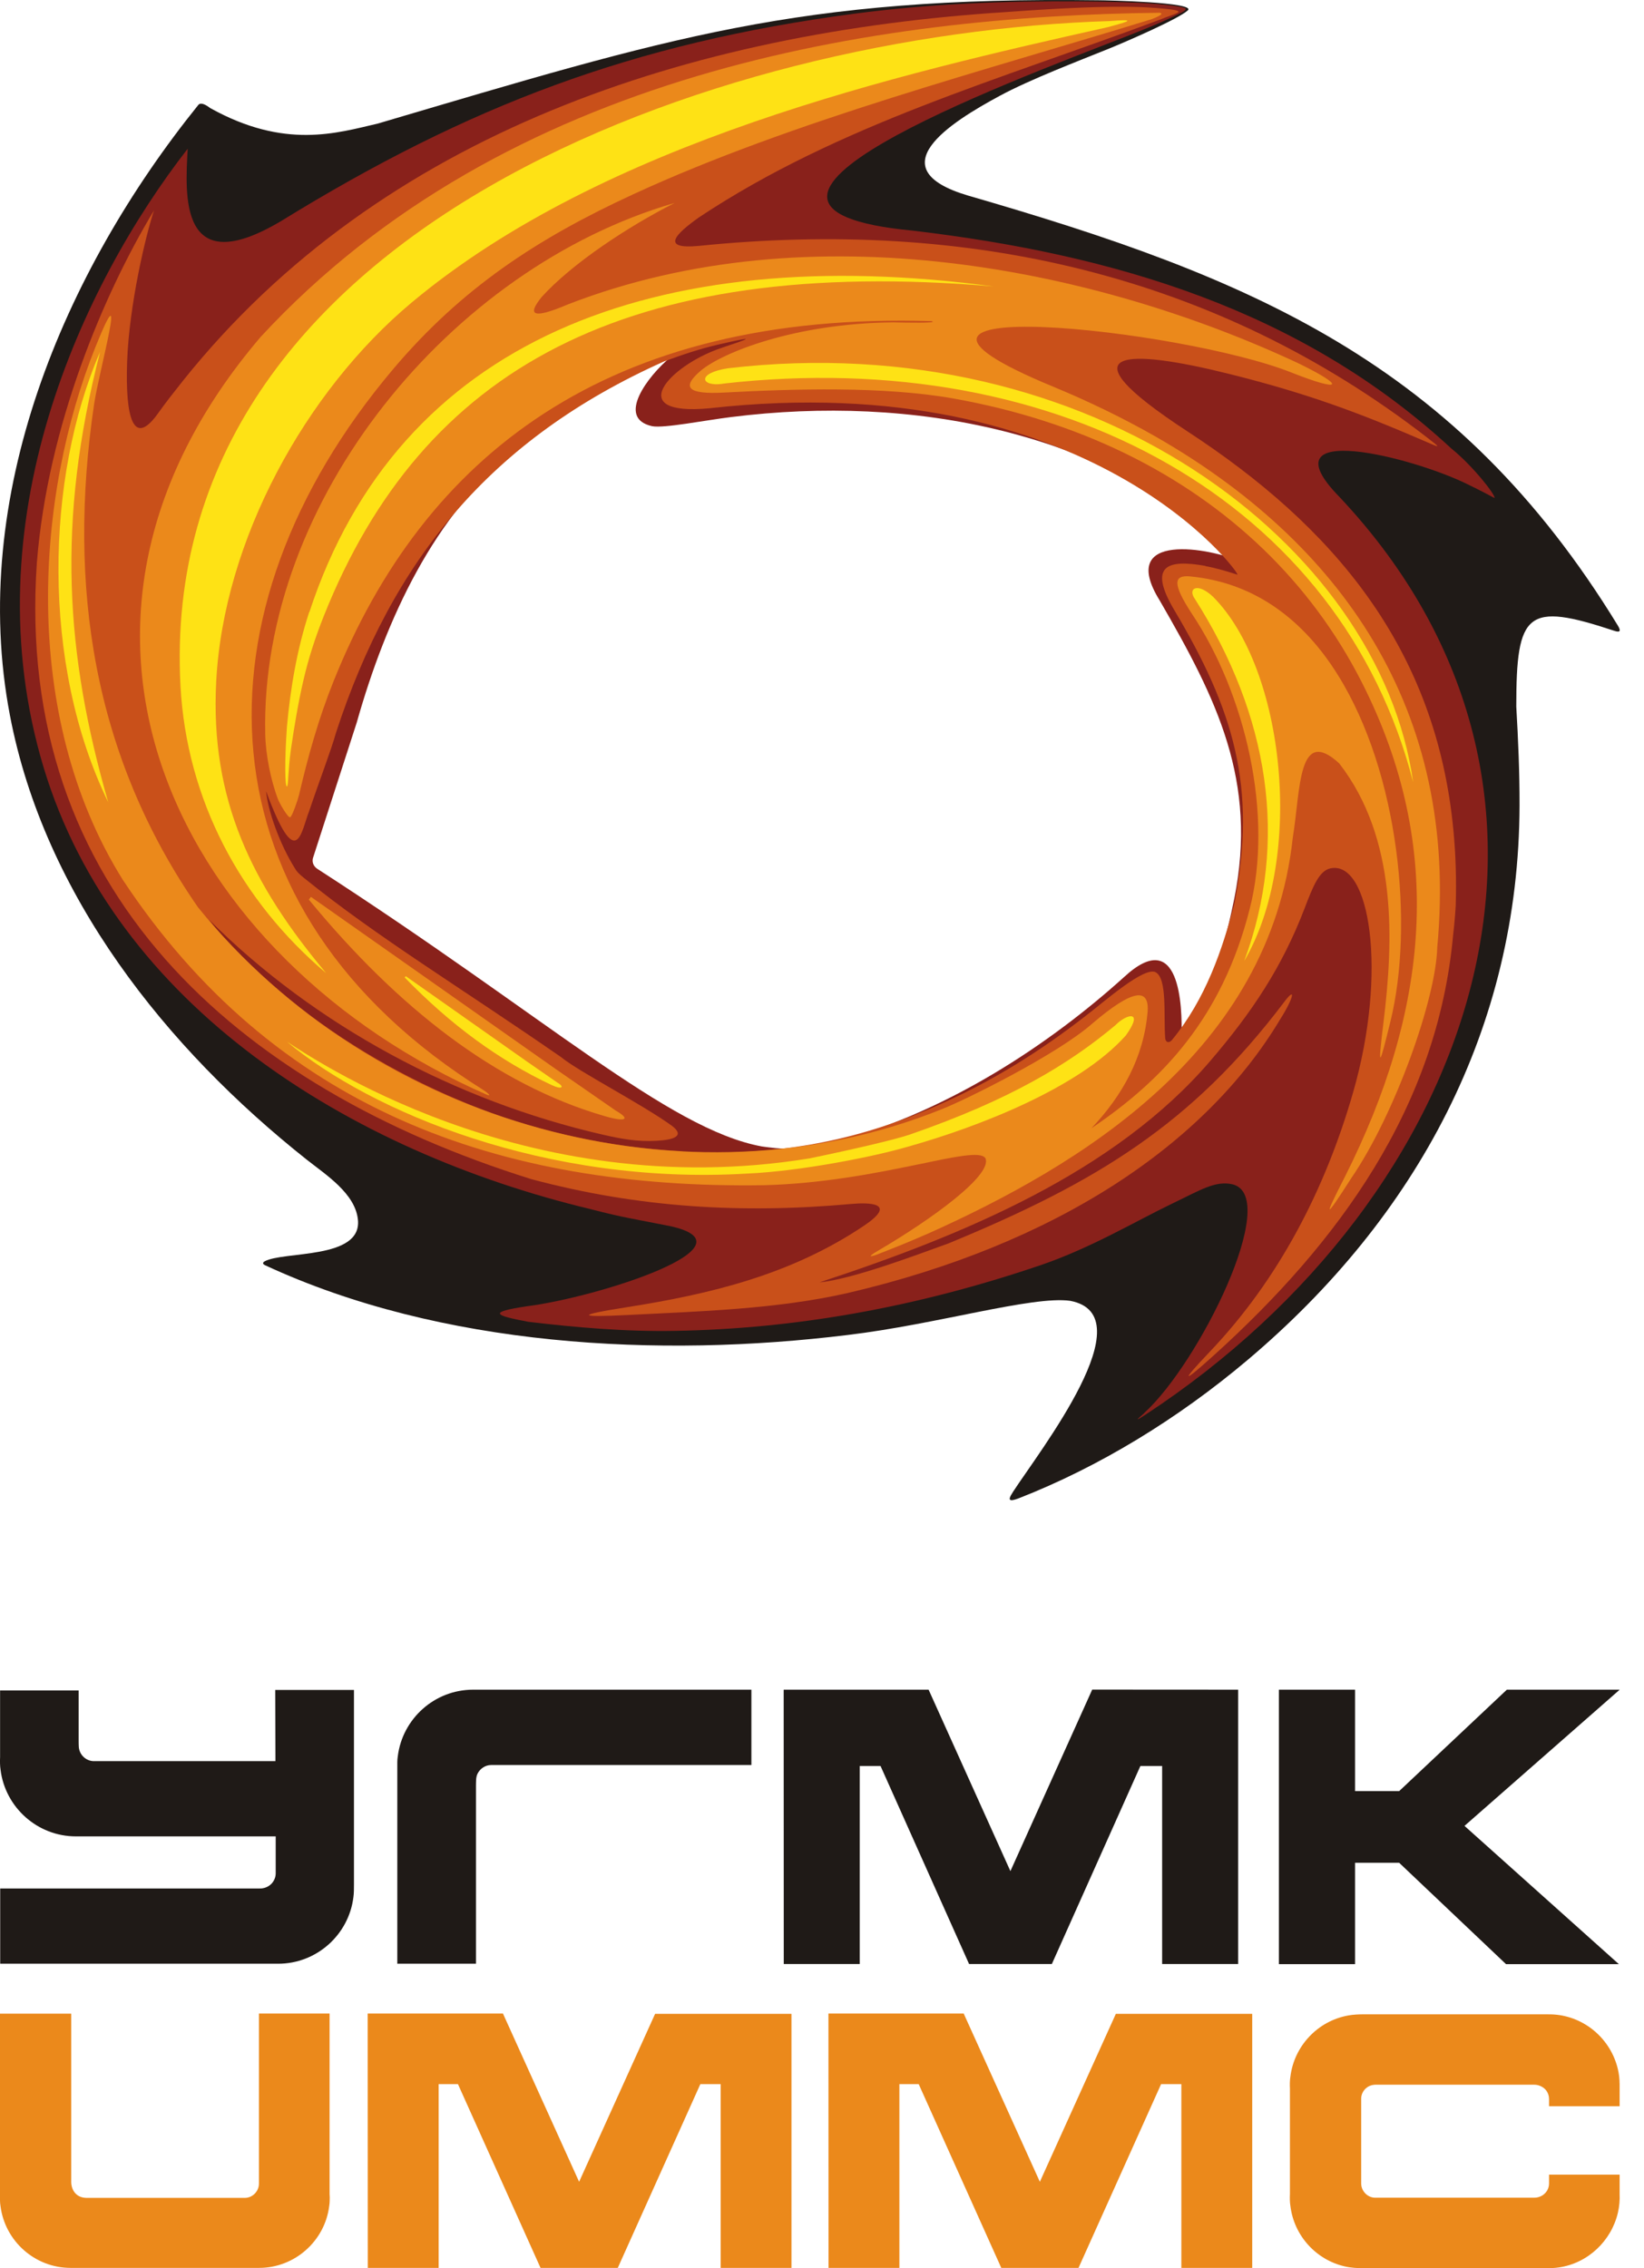 <svg width="58" height="80" viewBox="0 0 58 80" fill="none" xmlns="http://www.w3.org/2000/svg">
<g clip-path="url(#clip0_65_1794)">
<path fill-rule="evenodd" clip-rule="evenodd" d="M35.728 52.634C36.692 51.153 40.428 46.388 37.757 45.881C36.42 45.696 33.043 46.711 29.919 47.084C23.243 47.907 15.559 47.504 9.357 44.628C9.263 44.584 9.259 44.537 9.333 44.49C9.995 44.12 12.754 44.43 12.629 43.035C12.545 42.094 11.477 41.423 10.822 40.902C5.859 36.968 1.562 31.582 0.349 25.225C-1.119 17.528 2.231 9.612 6.998 3.699C7.079 3.608 7.233 3.672 7.418 3.813C10.049 5.275 11.883 4.693 13.335 4.357C23.663 1.31 28.138 -0.131 38.765 0.01C38.987 0.01 42.219 0.077 41.906 0.366C41.587 0.662 39.756 1.461 39.064 1.74C38.093 2.133 36.333 2.805 35.271 3.38C33.507 4.33 30.967 5.947 34.139 6.894C44.08 9.77 51.384 12.747 57.079 22.067C57.187 22.248 57.17 22.322 56.948 22.248C53.864 21.227 53.494 21.573 53.494 24.919C53.562 26.092 53.612 27.248 53.609 28.413C53.588 36.238 50.004 42.911 44.01 47.971C41.54 50.054 38.772 51.74 35.933 52.849C35.627 52.963 35.526 52.94 35.728 52.638V52.634ZM25.369 40.949C19.614 41.174 14.971 35.818 11.06 30.641C11.006 30.52 10.217 29.378 10.375 29.038C11.84 24.483 13.241 23.209 14.638 19.806C15.663 17.46 21.324 12.189 23.831 12.508C23.831 12.582 23.831 12.666 23.844 12.754C20.323 15.677 24.429 14.692 26.781 14.316C31.797 13.926 36.188 14.228 40.791 16.819C41.742 16.627 44.084 20.054 43.979 20.283C43.593 20.672 41.204 19.644 41.073 20.454C41.702 21.714 42.206 22.675 42.847 23.948C44.567 28.504 44.433 31.8 42.024 35.963C41.89 36.198 41.339 37.142 41.103 36.904C40.532 36.322 40.962 34.968 40.734 34.548C40.586 34.276 40.71 34.327 40.492 34.491C38.748 35.818 36.84 37.051 34.928 38.127C31.948 39.675 28.669 40.946 25.363 40.946L25.369 40.949Z" fill="#1F1A17"/>
<path fill-rule="evenodd" clip-rule="evenodd" d="M40.371 49.833C42.303 48.082 45.196 42.233 43.499 41.776C42.888 41.621 42.32 41.991 41.376 42.441C40.082 43.062 38.507 44.01 36.719 44.621C32.288 46.127 28.031 46.866 23.841 46.94C22.037 46.973 20.313 46.819 18.634 46.62C17.437 46.395 17.199 46.281 18.587 46.073C21.106 45.754 26.805 43.929 23.63 43.244C22.356 42.989 22.01 42.952 20.831 42.646C12.334 40.606 4.086 35.483 1.542 27.08C-1.068 18.428 2.903 10.026 6.622 5.245C6.535 6.874 6.306 9.952 9.932 7.788C16.517 3.736 22.312 1.519 30.134 0.484C32.819 0.131 35.429 0.03 38.141 0.05C38.856 0.057 39.555 0.071 40.153 0.097C41.184 0.148 41.843 0.252 41.83 0.312C41.83 0.356 41.782 0.396 41.668 0.454C41.026 0.776 40.344 1.045 39.679 1.307C35.426 2.963 23.7 7.328 32.197 8.134C39.313 8.977 45.922 10.936 51.213 15.828C51.946 16.416 52.776 17.468 52.725 17.565C52.725 17.568 52.205 17.283 51.825 17.105C49.883 16.124 44.564 14.783 47.259 17.531C57.029 27.907 52.178 42.175 40.418 49.893C40.062 50.128 40.049 50.115 40.375 49.836L40.371 49.833ZM46.785 13.164C46.785 13.164 46.785 13.164 46.789 13.16C46.731 13.13 46.674 13.1 46.621 13.07C46.674 13.1 46.731 13.133 46.785 13.164ZM26.868 40.435C27.547 40.529 28.179 40.59 29.029 40.388C33.356 39.353 37.139 36.733 39.649 34.468C41.645 32.617 41.712 35.536 41.685 36.528C41.692 36.756 41.806 36.726 41.957 36.541C42.592 35.755 43.318 32.849 43.546 31.693C44.373 27.537 42.931 24.668 40.916 21.183C39.377 18.704 42.747 19.336 43.782 19.816C44.4 20.102 44.322 20.125 43.798 19.641C38.98 15.176 32.173 13.91 25.803 14.709C24.876 14.823 23.428 15.112 23.008 15.032C21.715 14.749 22.88 13.248 23.619 12.63C21.56 13.439 19.739 14.632 18.22 15.841C15.321 18.15 13.627 21.805 12.586 25.484L11.054 30.225C11 30.363 11.03 30.527 11.185 30.638C19.258 35.849 23.569 39.824 26.872 40.435H26.868Z" fill="#89211B"/>
<path fill-rule="evenodd" clip-rule="evenodd" d="M40.916 0.695C35.271 2.809 29.583 4.395 24.664 7.664C23.824 8.258 23.29 8.803 24.661 8.672C34.092 7.711 42.864 9.643 50.343 15.428C50.864 15.831 50.827 15.805 50.239 15.549C47.917 14.545 46.08 13.863 43.334 13.181C39.861 12.314 37.31 12.226 41.9 15.22C47.017 18.563 50.679 22.833 51.28 29.328C51.358 30.157 51.385 31.028 51.358 31.935C51.338 32.281 51.307 32.624 51.267 32.966C50.719 39.064 47.215 43.835 42.824 47.803C41.712 48.808 41.624 48.788 42.676 47.682C45.105 45.136 46.751 41.961 47.736 38.533C48.965 34.27 48.327 30.329 46.936 30.628C46.547 30.712 46.331 31.236 46.029 32.029C45.226 34.129 44.158 35.715 42.706 37.411C39.34 41.342 33.998 43.56 28.911 45.23C30.047 45.122 32.23 44.302 33.464 43.855C38.728 41.685 42.044 39.639 45.28 35.375C45.754 34.733 45.633 35.214 45.162 35.956C42.522 40.368 37.257 43.896 29.892 45.609C27.386 46.177 24.691 46.251 22.124 46.382C20.39 46.469 20.293 46.392 22.091 46.11C25.081 45.639 27.906 44.961 30.477 43.234C31.703 42.411 30.628 42.411 30.037 42.464C26.159 42.814 22.517 42.596 18.751 41.591C8.362 38.342 0.504 31.391 1.3 19.856C1.68 15.018 3.669 10.341 5.433 7.422C5.147 8.279 4.556 10.741 4.485 12.764C4.418 14.706 4.697 15.778 5.544 14.622C5.87 14.165 6.118 13.856 6.461 13.422C13.466 4.66 24.372 1.132 35.526 0.423C39.098 0.161 40.331 0.232 41.13 0.312C41.984 0.4 41.443 0.47 40.919 0.695H40.916ZM42.528 19.967C42.921 20.038 43.371 20.176 43.657 20.27C43.808 20.3 38.48 12.892 25.03 14.4C21.993 14.686 23.589 12.908 25.434 12.277C26.435 11.944 26.788 11.82 25.356 12.149C24.698 12.3 24.059 12.515 23.431 12.747C17.283 15.495 13.836 19.769 11.853 25.847C11.682 26.462 11.259 27.56 10.906 28.612C10.62 29.331 10.472 30.843 9.387 27.906C9.451 28.585 9.858 29.764 10.419 30.651C10.469 30.742 10.566 30.84 10.735 30.974C13.345 33.081 16.187 34.787 19.793 37.284C20.444 37.815 22.615 38.92 23.717 39.716C24.16 40.062 23.797 40.203 23.152 40.237C22.484 40.274 21.923 40.17 21.274 40.022C16.09 38.833 11.131 36.188 7.365 32.429C7.506 32.607 7.65 32.782 7.801 32.953C8.752 33.998 9.794 34.949 10.912 35.795C12.922 37.29 15.22 38.493 17.424 39.286C19.581 40.045 21.839 40.496 24.11 40.606C24.049 40.617 23.982 40.627 23.901 40.63C27.678 40.801 30.473 40.163 33.269 38.903C35.029 38.11 36.665 37.109 38.365 35.782C38.886 35.389 40.371 34.068 40.774 34.293C41.184 34.522 41.05 35.815 41.107 36.608C41.114 36.766 41.245 36.806 41.346 36.682C42.535 35.237 43.13 33.484 43.543 31.888C44.373 27.732 43.489 24.987 41.433 21.526C40.506 19.964 41.151 19.715 42.528 19.96V19.967Z" fill="#C9501A"/>
<path fill-rule="evenodd" clip-rule="evenodd" d="M6.988 32.005C13.18 39.652 24.221 42.77 33.252 39.111C34.072 38.789 37.304 37.19 38.533 36.104C39.948 34.895 40.559 34.814 40.486 35.698C40.351 37.294 39.595 38.644 38.507 39.793C40.999 38.11 43.106 35.919 44.084 32.079C44.944 28.76 43.943 24.469 42.034 21.624C41.359 20.585 41.403 20.276 41.987 20.33C44.312 20.552 46.016 21.909 47.198 23.804C49.379 27.298 49.876 32.657 49.06 36.004C48.663 37.63 48.596 37.798 48.808 36.067C49.164 33.188 49.305 29.573 47.245 26.922C45.787 25.591 45.888 27.829 45.609 29.546C44.793 37.079 38.123 41.107 32.66 43.546L32.677 43.536C32.12 43.782 31.572 44.003 31.051 44.205C30.772 44.322 30.49 44.393 31.004 44.097C32.828 43.029 35.036 41.443 34.764 40.848C34.414 40.341 31.058 41.695 26.956 41.803C17.602 41.947 9.669 39.101 4.327 31.024C0.669 25.158 1.29 17.397 3.37 12.233C4.556 9.29 3.491 13.093 3.319 14.262C2.369 20.669 3.289 26.673 6.988 32.005ZM10.896 31.73L10.97 31.633L19.594 37.697L21.724 39.172C22.235 39.464 22.117 39.595 21.335 39.367C17.484 38.251 14.027 35.53 10.896 31.73ZM40.905 0.45C41.026 0.467 41.02 0.524 40.643 0.672C34.844 2.463 28 4.243 22.343 6.851C18.959 8.41 16.285 10.163 13.873 13.016C6.646 21.563 6.884 32.099 17.081 38.463C17.169 38.523 17.387 38.695 17.165 38.607C6.39 33.873 0.356 22.235 9.199 11.88C17.881 2.49 30.971 0.564 40.905 0.45ZM23.787 7.166C22.171 7.983 20.179 9.293 19.11 10.476C18.586 11.124 18.795 11.265 20.038 10.735C28.629 7.405 38.658 9.468 45.801 12.811C47.501 13.637 47.346 13.842 45.599 13.154C41.729 11.591 28.961 10.251 37.139 13.631C38.399 14.152 39.605 14.736 40.744 15.384C47.266 19.11 51.499 24.994 50.706 33.41C50.666 35.207 49.224 39.289 47.675 41.551C46.715 43.052 46.681 43.002 47.447 41.507C50.363 35.715 51.039 29.949 48.038 24.053C46.244 20.528 43.368 17.783 39.706 15.996C37.865 15.099 35.825 14.444 33.628 14.054C31.175 13.617 28 13.715 25.541 13.846C24.268 13.913 24.016 13.674 24.735 13.063C25.491 12.441 28.017 11.406 31.512 11.37C31.911 11.38 33.164 11.406 32.865 11.326C21.419 10.976 14.948 16.087 11.766 24.033C11.235 25.356 10.872 26.66 10.55 28.038C10.516 28.185 10.298 28.83 10.234 28.824C10.16 28.851 9.864 28.337 9.811 28.199C9.552 27.523 9.374 26.62 9.357 25.904C9.172 17.652 15.895 9.458 23.784 7.163L23.787 7.166Z" fill="#EB891B"/>
<path fill-rule="evenodd" clip-rule="evenodd" d="M25.494 13.537C24.715 13.648 24.563 13.157 25.689 12.989C38.476 11.487 48.677 19.195 49.856 27.591C47.343 17.763 37.435 12.166 25.494 13.533V13.537ZM3.531 12.411C1.982 18.428 2.318 23.088 3.817 28.293C1.435 23.401 1.616 16.823 3.531 12.411ZM6.367 24.187C5.513 8.104 25.282 1.169 39.152 0.743C39.961 0.682 40.032 0.709 39.068 0.961C31.76 2.6 21.318 4.983 14.511 10.681C10.785 13.799 7.882 19.053 7.627 24.053C7.412 28.222 8.9 31.209 11.507 34.324C8.497 31.78 6.582 28.212 6.367 24.187ZM10.916 21.587C14.057 12.015 23.082 8.5 35.053 10.103C22.03 8.994 14.894 13.05 11.433 21.704C11.121 22.484 10.882 23.223 10.704 23.996C10.52 24.792 10.382 25.622 10.264 26.428C10.157 27.198 10.177 27.728 10.123 27.738C10.053 27.755 10.036 26.852 10.123 25.632C10.247 24.264 10.479 22.897 10.909 21.587H10.916ZM28.555 40.858C30.06 40.549 31.609 40.187 32.103 40.015C35.627 38.795 37.707 37.536 39.353 36.158C39.743 35.758 40.375 35.607 39.719 36.521C38.07 38.369 34.525 39.743 32.039 40.442C30.843 40.795 28.236 41.312 26.354 41.393C19.275 41.816 13.08 39.215 10.126 36.743C10.842 37.193 18.435 42.508 28.555 40.858ZM14.276 34.475L14.316 34.431L18.607 37.452L19.668 38.187C19.924 38.335 19.836 38.446 19.463 38.271C17.612 37.401 15.895 36.145 14.276 34.475ZM43.896 33.894C45.478 29.637 44.759 25.219 42.165 21.14C41.88 20.753 42.243 20.522 42.8 21.052C45.33 23.593 46.036 30.252 43.896 33.894Z" fill="#FEE215"/>
<path fill-rule="evenodd" clip-rule="evenodd" d="M27.651 59.596C29.365 59.596 31.048 59.596 32.761 59.596L35.647 65.996L38.533 59.593C40.257 59.593 41.954 59.596 43.681 59.596V69.272H41V62.287H40.233L37.109 69.272H34.189L31.065 62.287H30.332V69.272H27.651C27.651 66.047 27.648 62.828 27.648 59.606H27.651V59.596ZM45.119 59.596H47.806V63.174H49.362L53.162 59.596H57.143L51.667 64.4L57.113 69.276H53.132L49.362 65.701H47.806V69.276H45.119V59.596ZM0.01 66.608C1.764 66.608 7.449 66.608 9.169 66.608C9.206 66.608 9.243 66.608 9.28 66.598C9.532 66.554 9.727 66.336 9.727 66.07V64.77C7.687 64.77 4.798 64.77 2.812 64.77C2.768 64.77 2.721 64.77 2.678 64.77C1.314 64.77 0.185 63.742 0.02 62.425C-0.003 62.277 -0.003 62.123 0.003 61.971V59.623H2.775V61.367C2.775 61.441 2.775 61.514 2.779 61.588C2.785 61.887 3.041 62.129 3.336 62.116C5.043 62.116 7.916 62.116 9.717 62.116L9.71 59.606H12.488V66.463C12.488 66.584 12.488 66.796 12.468 66.917C12.304 68.237 11.175 69.262 9.811 69.262C9.767 69.262 9.72 69.262 9.676 69.262C7.684 69.262 1.999 69.262 0.007 69.262V66.608H0.01ZM14.027 69.262H16.792V62.976C16.796 62.838 16.785 62.684 16.849 62.556C16.94 62.378 17.122 62.254 17.326 62.254C17.337 62.254 17.347 62.254 17.357 62.254C19.07 62.254 24.758 62.254 26.509 62.254V59.596C24.516 59.596 18.822 59.596 16.829 59.596C16.809 59.596 16.789 59.596 16.765 59.596C16.742 59.596 16.718 59.596 16.692 59.596C15.327 59.596 14.198 60.624 14.034 61.944C14.024 62.015 14.017 62.082 14.017 62.149V62.156C14.017 62.197 14.017 62.237 14.017 62.277C14.017 62.317 14.017 62.358 14.017 62.401V69.266H14.02L14.027 69.262Z" fill="#1F1A17"/>
<path fill-rule="evenodd" clip-rule="evenodd" d="M48.022 75.478V76.859C48.022 76.912 48.022 76.966 48.022 77.02C48.028 77.299 48.27 77.531 48.546 77.514C50.259 77.514 52.416 77.514 54.13 77.514C54.412 77.514 54.65 77.299 54.65 77.01V76.701H57.14V77.376C57.15 77.608 57.13 77.816 57.08 78.041C56.848 79.039 56.021 79.825 55 79.973C54.842 79.997 54.684 80 54.523 80C52.389 80 50.259 80 48.126 80C47.897 80 47.675 79.99 47.45 79.939C46.436 79.711 45.653 78.858 45.525 77.806C45.502 77.668 45.502 77.524 45.508 77.383V75.481V73.667C45.502 73.529 45.502 73.381 45.525 73.243C45.66 72.155 46.496 71.278 47.565 71.087C47.753 71.053 47.938 71.046 48.126 71.046C50.259 71.046 52.389 71.046 54.523 71.046C54.654 71.046 54.781 71.046 54.912 71.06C56.008 71.177 56.895 72.01 57.1 73.082C57.137 73.277 57.143 73.455 57.14 73.667V74.288H54.65V74.033C54.65 73.919 54.613 73.815 54.55 73.731C54.452 73.606 54.288 73.529 54.13 73.529C52.416 73.529 50.259 73.529 48.546 73.529C48.512 73.529 48.482 73.529 48.448 73.536C48.213 73.569 48.032 73.768 48.022 74.006C48.022 74.053 48.022 74.104 48.022 74.151V75.478ZM34.001 71.023L36.686 76.953L39.367 71.029H44.178V79.99H41.678V73.509H40.963L38.05 79.99H35.325L32.412 73.509H31.73V79.99H29.23C29.23 76.996 29.227 74.01 29.227 71.019H34.008L34.001 71.023ZM17.746 71.023L20.431 76.953L23.112 71.029H27.923V79.99H25.424V73.509H24.708L21.795 79.99H19.07L16.157 73.509H15.475V79.99H12.976C12.976 76.996 12.972 74.01 12.972 71.019H17.753L17.746 71.023ZM0.003 71.023H2.513V76.909C2.5 77.211 2.658 77.504 3.031 77.52C4.744 77.52 6.901 77.52 8.615 77.52C8.893 77.534 9.135 77.299 9.135 77.02V71.019H11.628V77.386C11.635 77.46 11.635 77.537 11.632 77.611C11.632 77.678 11.625 77.742 11.615 77.806C11.464 79.032 10.409 79.99 9.139 79.99H2.493C1.223 79.99 0.171 79.036 0.017 77.806C0.007 77.742 0 77.678 0 77.615C0 77.534 0 77.46 0 77.386V71.023H0.003Z" fill="#EB891B"/>
</g>
<defs>
<clipPath id="clip0_65_1794">
<rect width="57.143" height="80" fill="white"/>
</clipPath>
</defs>
</svg>
